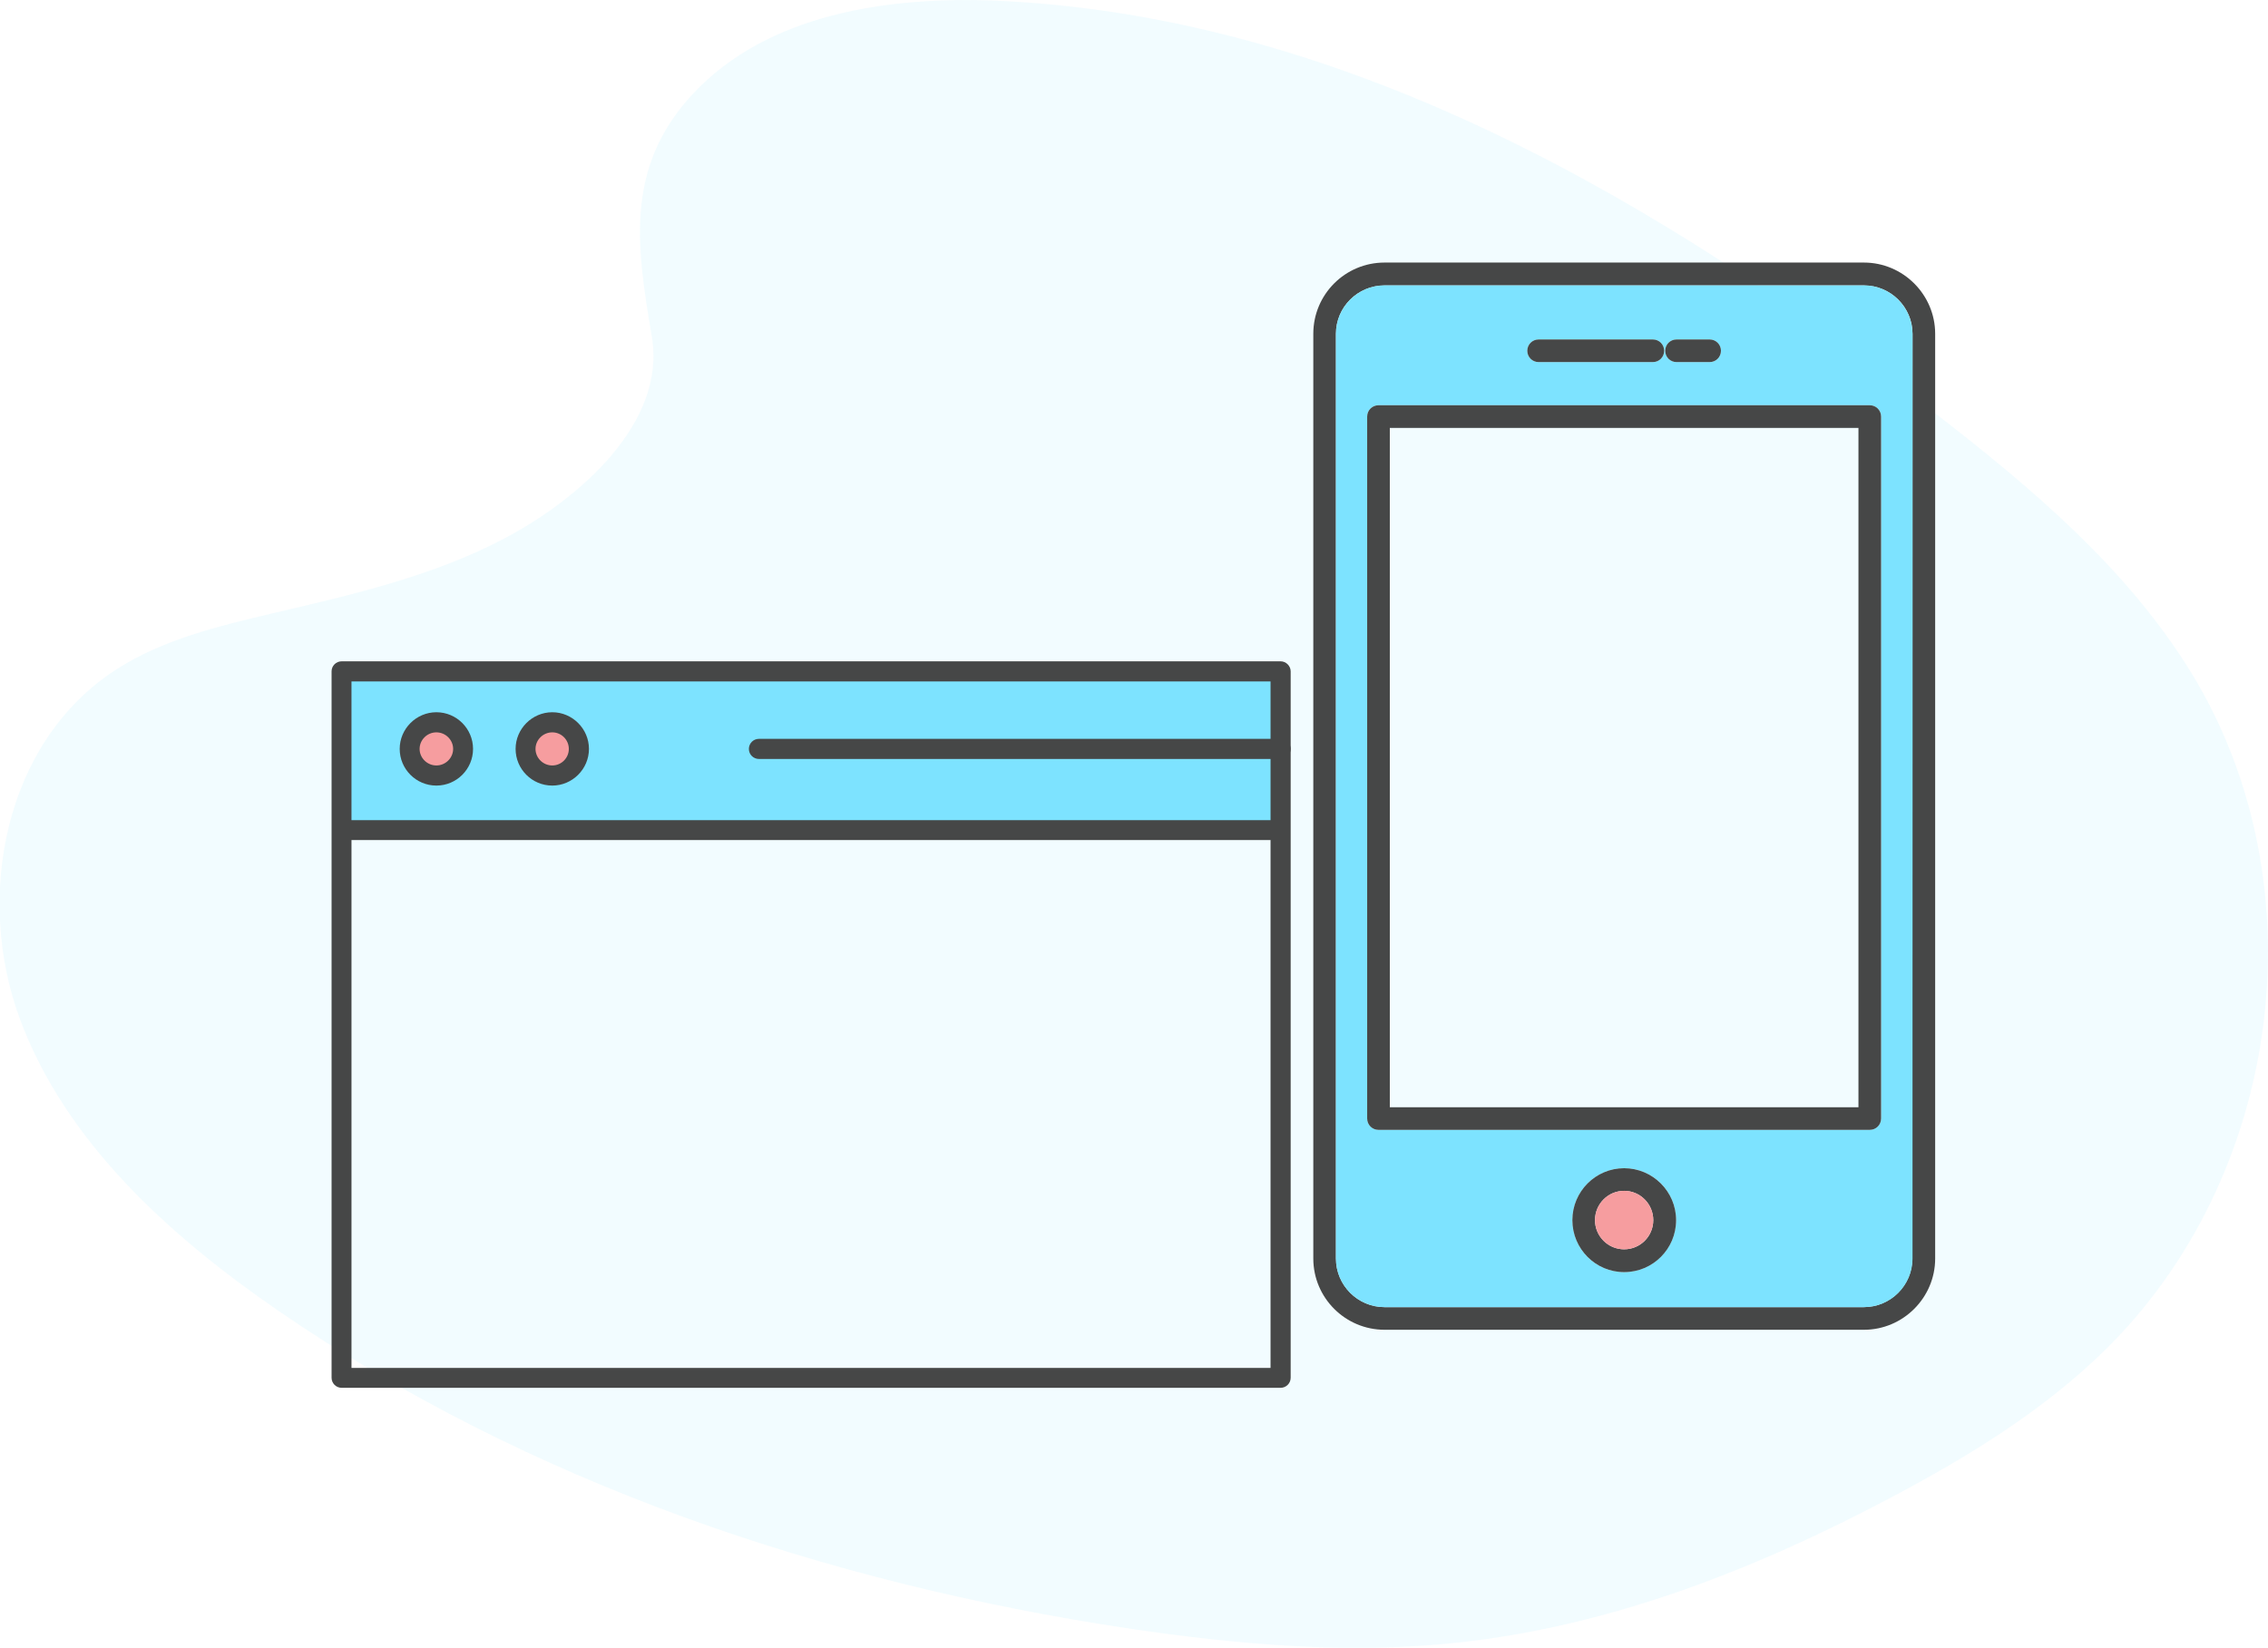 <?xml version="1.0" encoding="utf-8"?>
<!-- Generator: Adobe Illustrator 23.0.1, SVG Export Plug-In . SVG Version: 6.00 Build 0)  -->
<svg version="1.1" id="fa60aa3c-ac5a-409e-a10f-995c3361be0f"
	 xmlns="http://www.w3.org/2000/svg" xmlns:xlink="http://www.w3.org/1999/xlink" x="0px" y="0px" viewBox="0 0 1082.1 786.3"
	 style="enable-background:new 0 0 1082.1 786.3;" xml:space="preserve">
<style type="text/css">
	.st0{opacity:0.1;fill:#7DE3FF;enable-background:new    ;}
	.st1{fill:#464747;}
	.st2{fill:#7DE3FF;}
	.st3{fill:#F69D9F;}
</style>
<title>design community</title>
<path class="st0" d="M334.1,41.2C370.9,5.1,428.5-2.3,480.9,0.6c164.8,9,313.5,97,442.1,196.4c46.6,36,92.4,74.8,122.7,124.4
	c61.6,100.9,43.3,240.7-42.3,323.8c-29.1,28.3-64.4,50-100.7,69.2c-64.4,34.2-133.9,61.6-207.1,69.5c-52.1,5.6-104.9,1-156.8-6.7
	c-144.8-21.7-287-69.7-406.2-151.8c-52.3-36-101.5-80.8-123.1-139.1S2,354.1,55.3,319.6c22.1-14.3,48.5-20.7,74.3-26.8
	c38-8.9,76.7-17.7,111-35.8c35.4-18.7,77.4-54.9,70.4-96.3C303.5,116.3,297.5,77.3,334.1,41.2z"/>
<g>
	<path class="st1" d="M611,315.6H163c-2.6,0-4.8,2.1-4.8,4.8v337.1c0,2.6,2.1,4.8,4.8,4.8h448c2.6,0,4.8-2.1,4.8-4.8V320.4
		C615.8,317.8,613.6,315.6,611,315.6z M606.2,652.8H167.7V400.9h438.5V652.8z"/>
	<path class="st1" d="M889.3,125.3H660.6c-18.8,0-34,15.2-34,34v441.3c0,18.8,15.3,34,34,34h228.7c18.7,0,34-15.3,34-34V159.3
		C923.3,140.6,908,125.3,889.3,125.3z M912.4,600.6c0,12.8-10.4,23.2-23.2,23.2H660.6c-12.8,0-23.2-10.4-23.2-23.2V159.3
		c0-12.8,10.4-23.1,23.2-23.1h228.7c12.8,0,23.2,10.4,23.2,23.1L912.4,600.6L912.4,600.6z"/>
	<path class="st2" d="M889.3,136.2H660.6c-12.8,0-23.2,10.4-23.2,23.1v441.3c0,12.8,10.4,23.2,23.2,23.2h228.7
		c12.8,0,23.2-10.4,23.2-23.2V159.3C912.4,146.5,902,136.2,889.3,136.2z M799.9,162h15.8c3,0,5.4,2.4,5.4,5.4s-2.4,5.4-5.4,5.4
		h-15.8c-3,0-5.4-2.4-5.4-5.4S796.9,162,799.9,162z M734.1,162h54.5c3,0,5.4,2.4,5.4,5.4s-2.4,5.4-5.4,5.4h-54.5
		c-3,0-5.4-2.4-5.4-5.4C728.7,164.4,731.1,162,734.1,162z M774.9,607.1c-13.6,0-24.7-11.1-24.7-24.8s11.1-24.8,24.7-24.8
		c13.7,0,24.8,11.1,24.8,24.8S788.5,607.1,774.9,607.1z M897.5,533.8c0,3-2.4,5.4-5.4,5.4H657.7c-3,0-5.4-2.4-5.4-5.4v-335
		c0-3,2.4-5.4,5.4-5.4h234.4c3,0,5.4,2.4,5.4,5.4V533.8z"/>
	<path class="st1" d="M774.9,557.5c-13.6,0-24.7,11.1-24.7,24.8s11.1,24.8,24.7,24.8c13.7,0,24.8-11.1,24.8-24.8
		S788.5,557.5,774.9,557.5z M774.9,596.2c-7.7,0-13.9-6.3-13.9-13.9c0-7.7,6.2-14,13.9-14s13.9,6.3,13.9,14
		C788.8,590,782.6,596.2,774.9,596.2z"/>
	<path class="st3" d="M774.9,568.3c-7.7,0-13.9,6.3-13.9,14s6.2,13.9,13.9,13.9s13.9-6.3,13.9-13.9
		C788.8,574.6,782.6,568.3,774.9,568.3z"/>
	<path class="st1" d="M892.1,193.4H657.7c-3,0-5.4,2.4-5.4,5.4v335c0,3,2.4,5.4,5.4,5.4h234.4c3,0,5.4-2.4,5.4-5.4v-335
		C897.5,195.8,895.1,193.4,892.1,193.4z M886.7,528.4H663.1V204.2h223.6L886.7,528.4L886.7,528.4z"/>
	<path class="st1" d="M799.9,172.8h15.8c3,0,5.4-2.4,5.4-5.4s-2.4-5.4-5.4-5.4h-15.8c-3,0-5.4,2.4-5.4,5.4
		C794.5,170.4,796.9,172.8,799.9,172.8z"/>
	<path class="st1" d="M734.1,172.8h54.5c3,0,5.4-2.4,5.4-5.4s-2.4-5.4-5.4-5.4h-54.5c-3,0-5.4,2.4-5.4,5.4
		C728.7,170.4,731.1,172.8,734.1,172.8z"/>
	<rect x="167.7" y="325.2" class="st2" width="438.5" height="66.2"/>
	<path class="st1" d="M208.2,374.9c-9.7,0-17.5-7.9-17.5-17.5s7.9-17.5,17.5-17.5c9.7,0,17.5,7.9,17.5,17.5S217.9,374.9,208.2,374.9
		z"/>
	<path class="st3" d="M208.2,349.5c-4.4,0-8,3.6-8,7.9s3.6,7.9,8,7.9s8-3.6,8-7.9S212.6,349.5,208.2,349.5z"/>
	<path class="st1" d="M263.5,374.9c-9.7,0-17.5-7.9-17.5-17.5s7.9-17.5,17.5-17.5s17.5,7.9,17.5,17.5S273.1,374.9,263.5,374.9z"/>
	<path class="st3" d="M263.5,349.5c-4.4,0-8,3.6-8,7.9s3.6,7.9,8,7.9s7.9-3.6,7.9-7.9S267.9,349.5,263.5,349.5z"/>
	<g>
		<path class="st1" d="M611,362.2H362.1c-2.6,0-4.8-2.1-4.8-4.8c0-2.6,2.1-4.8,4.8-4.8H611c2.6,0,4.8,2.1,4.8,4.8
			S613.6,362.2,611,362.2z"/>
	</g>
</g>
</svg>
